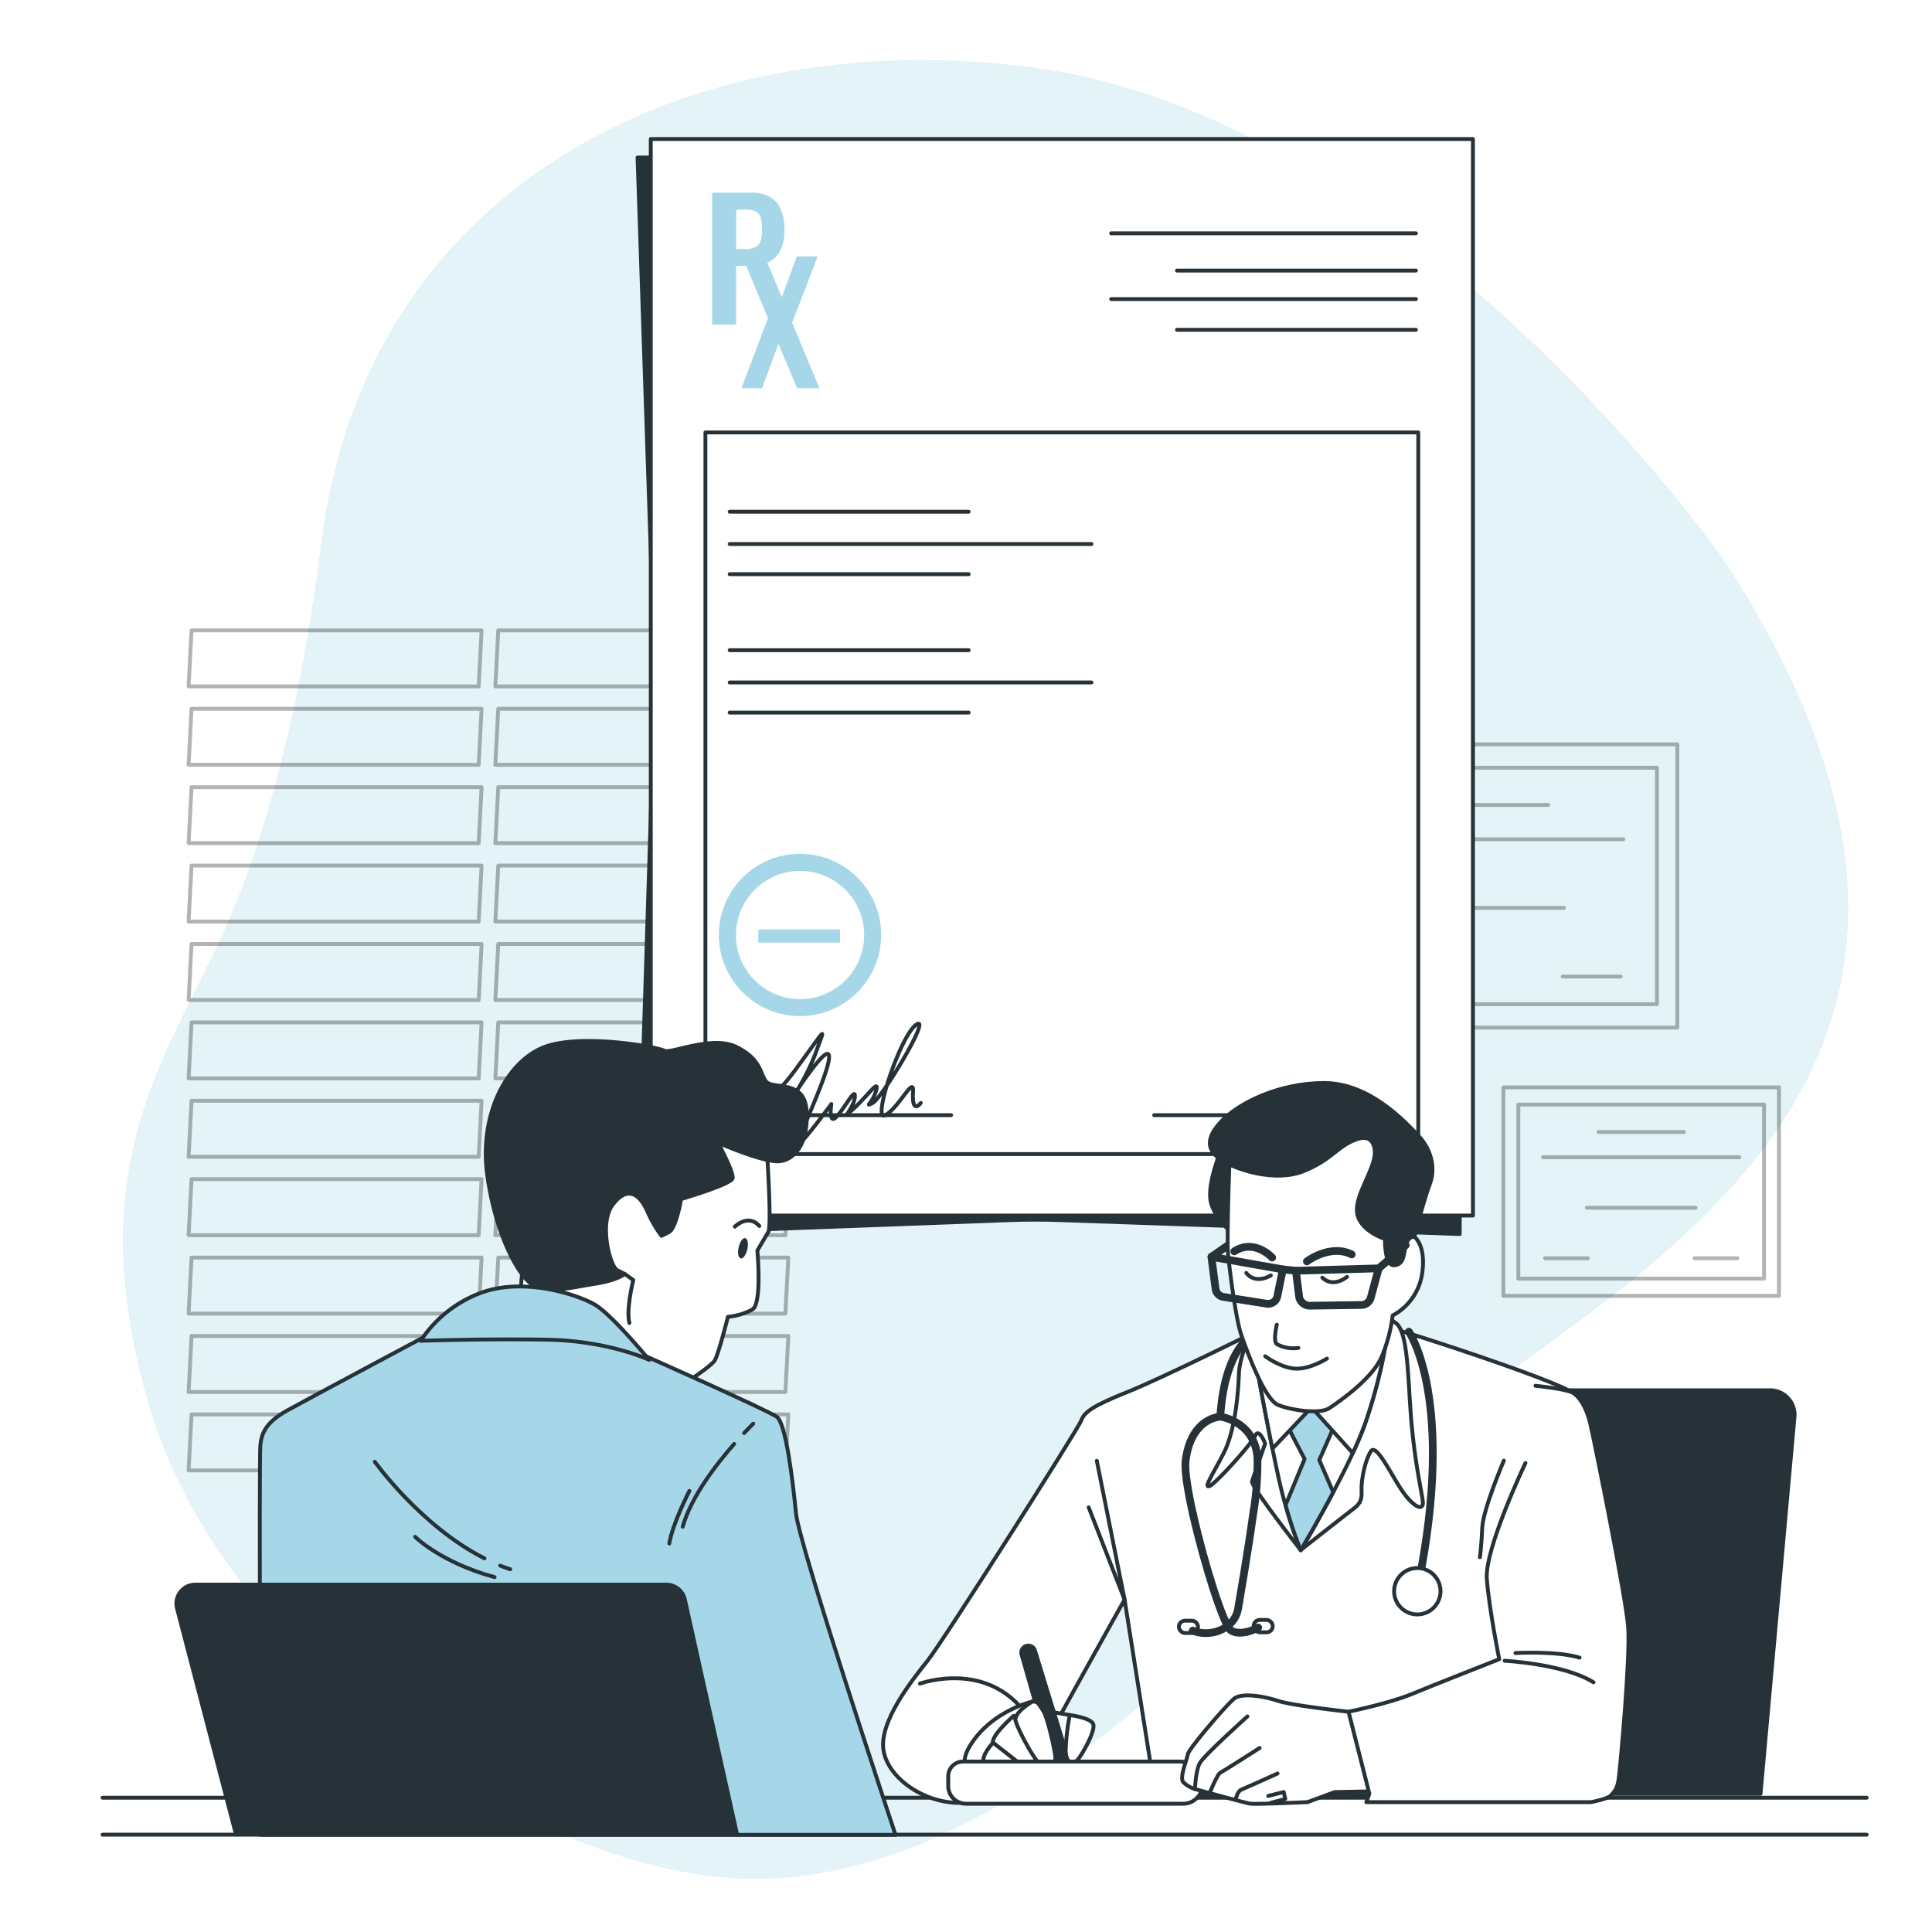 <svg class="animated" id="freepik_stories-medical-prescription" xmlns="http://www.w3.org/2000/svg" viewBox="0 0 500 500" version="1.1" xmlns:xlink="http://www.w3.org/1999/xlink" xmlns:svgjs="http://svgjs.com/svgjs"><style>svg#freepik_stories-medical-prescription:not(.animated) .animable {opacity: 0;}svg#freepik_stories-medical-prescription.animated #freepik--background-simple--inject-141 {animation: 1s 1 forwards cubic-bezier(.36,-0.01,.5,1.38) slideUp;animation-delay: 0s;}svg#freepik_stories-medical-prescription.animated #freepik--Window--inject-141 {animation: 1s 1 forwards cubic-bezier(.36,-0.01,.5,1.38) slideLeft;animation-delay: 0s;}svg#freepik_stories-medical-prescription.animated #freepik--Diplomas--inject-141 {animation: 1s 1 forwards cubic-bezier(.36,-0.01,.5,1.38) zoomIn;animation-delay: 0s;}svg#freepik_stories-medical-prescription.animated #freepik--Document--inject-141 {animation: 1s 1 forwards cubic-bezier(.36,-0.01,.5,1.38) zoomOut,1.5s Infinite  linear floating;animation-delay: 0s,1s;}svg#freepik_stories-medical-prescription.animated #freepik--Table--inject-141 {animation: 1s 1 forwards cubic-bezier(.36,-0.01,.5,1.38) lightSpeedLeft;animation-delay: 0s;}svg#freepik_stories-medical-prescription.animated #freepik--character-2--inject-141 {animation: 1s 1 forwards cubic-bezier(.36,-0.01,.5,1.38) slideDown;animation-delay: 0s;}svg#freepik_stories-medical-prescription.animated #freepik--character-1--inject-141 {animation: 1s 1 forwards cubic-bezier(.36,-0.01,.5,1.38) slideDown;animation-delay: 0s;}            @keyframes slideUp {                0% {                    opacity: 0;                    transform: translateY(30px);                }                100% {                    opacity: 1;                    transform: inherit;                }            }                    @keyframes slideLeft {                0% {                    opacity: 0;                    transform: translateX(-30px);                }                100% {                    opacity: 1;                    transform: translateX(0);                }            }                    @keyframes zoomIn {                0% {                    opacity: 0;                    transform: scale(0.5);                }                100% {                    opacity: 1;                    transform: scale(1);                }            }                    @keyframes zoomOut {                0% {                    opacity: 0;                    transform: scale(1.5);                }                100% {                    opacity: 1;                    transform: scale(1);                }            }                    @keyframes floating {                0% {                    opacity: 1;                    transform: translateY(0px);                }                50% {                    transform: translateY(-10px);                }                100% {                    opacity: 1;                    transform: translateY(0px);                }            }                    @keyframes lightSpeedLeft {              from {                transform: translate3d(-50%, 0, 0) skewX(20deg);                opacity: 0;              }              60% {                transform: skewX(-10deg);                opacity: 1;              }              80% {                transform: skewX(2deg);              }              to {                opacity: 1;                transform: translate3d(0, 0, 0);              }            }                    @keyframes slideDown {                0% {                    opacity: 0;                    transform: translateY(-30px);                }                100% {                    opacity: 1;                    transform: translateY(0);                }            }        </style><g id="freepik--background-simple--inject-141" class="animable" style="transform-origin: 255.072px 250.894px;"><path d="M446.33,145.29s-80.4-115.75-180.78-128C176.94,6.41,94.69,48.79,83.24,140.35,79.16,173,71.9,209.07,59,238.83,44.53,272.21,19.84,300,38.75,364.17s98.77,122.12,156.82,122,112.58-52.89,157.57-100.88S541.4,292.17,446.33,145.29Z" style="fill: rgb(165, 215, 232); transform-origin: 255.072px 250.894px;" id="el045tnlkvucq" class="animable"></path><g id="el4b4fstu9l5n"><path d="M446.33,145.29s-80.4-115.75-180.78-128C176.94,6.41,94.69,48.79,83.24,140.35,79.16,173,71.9,209.07,59,238.83,44.53,272.21,19.84,300,38.75,364.17s98.77,122.12,156.82,122,112.58-52.89,157.57-100.88S541.4,292.17,446.33,145.29Z" style="fill: rgb(255, 255, 255); opacity: 0.7; transform-origin: 255.072px 250.894px;" class="animable"></path></g></g><g id="freepik--Window--inject-141" class="animable" style="transform-origin: 126.415px 271.84px;"><g id="el6mey4xghh93"><g style="opacity: 0.3; transform-origin: 126.415px 271.84px;" class="animable"><polygon points="123.88 177.63 48.81 177.63 49.57 163.14 124.64 163.14 123.88 177.63" style="fill: none; stroke: rgb(0, 0, 0); stroke-linecap: round; stroke-linejoin: round; transform-origin: 86.725px 170.385px;" id="elrtlrnxr8lio" class="animable"></polygon><polygon points="123.88 197.92 48.81 197.92 49.57 183.43 124.64 183.43 123.88 197.92" style="fill: none; stroke: rgb(0, 0, 0); stroke-linecap: round; stroke-linejoin: round; transform-origin: 86.725px 190.675px;" id="ellz7zn6vss5" class="animable"></polygon><polygon points="123.88 218.21 48.81 218.21 49.57 203.72 124.64 203.72 123.88 218.21" style="fill: none; stroke: rgb(0, 0, 0); stroke-linecap: round; stroke-linejoin: round; transform-origin: 86.725px 210.965px;" id="eluf9pos5tlse" class="animable"></polygon><polygon points="123.88 238.5 48.81 238.5 49.57 224.01 124.64 224.01 123.88 238.5" style="fill: none; stroke: rgb(0, 0, 0); stroke-linecap: round; stroke-linejoin: round; transform-origin: 86.725px 231.255px;" id="el2jahb5wosdc" class="animable"></polygon><polygon points="123.88 258.8 48.81 258.8 49.57 244.3 124.64 244.3 123.88 258.8" style="fill: none; stroke: rgb(0, 0, 0); stroke-linecap: round; stroke-linejoin: round; transform-origin: 86.725px 251.55px;" id="elcfn7g62dt3t" class="animable"></polygon><polygon points="123.88 279.09 48.81 279.09 49.57 264.59 124.64 264.59 123.88 279.09" style="fill: none; stroke: rgb(0, 0, 0); stroke-linecap: round; stroke-linejoin: round; transform-origin: 86.725px 271.84px;" id="elshk2zk5v6zs" class="animable"></polygon><polygon points="123.88 299.38 48.81 299.38 49.57 284.88 124.64 284.88 123.88 299.38" style="fill: none; stroke: rgb(0, 0, 0); stroke-linecap: round; stroke-linejoin: round; transform-origin: 86.725px 292.13px;" id="elp5qyzfs9nn" class="animable"></polygon><polygon points="123.88 319.67 48.81 319.67 49.57 305.17 124.64 305.17 123.88 319.67" style="fill: none; stroke: rgb(0, 0, 0); stroke-linecap: round; stroke-linejoin: round; transform-origin: 86.725px 312.42px;" id="elihrd5nzbte" class="animable"></polygon><polygon points="123.88 339.96 48.81 339.96 49.57 325.46 124.64 325.46 123.88 339.96" style="fill: none; stroke: rgb(0, 0, 0); stroke-linecap: round; stroke-linejoin: round; transform-origin: 86.725px 332.71px;" id="el9dzv5d7mb6" class="animable"></polygon><polygon points="123.88 360.25 48.81 360.25 49.57 345.75 124.64 345.75 123.88 360.25" style="fill: none; stroke: rgb(0, 0, 0); stroke-linecap: round; stroke-linejoin: round; transform-origin: 86.725px 353px;" id="ell8srzvcotzg" class="animable"></polygon><polygon points="123.88 380.54 48.81 380.54 49.57 366.05 124.64 366.05 123.88 380.54" style="fill: none; stroke: rgb(0, 0, 0); stroke-linecap: round; stroke-linejoin: round; transform-origin: 86.725px 373.295px;" id="elvlc9iwbwp38" class="animable"></polygon><polygon points="203.26 177.63 128.19 177.63 128.95 163.14 204.02 163.14 203.26 177.63" style="fill: none; stroke: rgb(0, 0, 0); stroke-linecap: round; stroke-linejoin: round; transform-origin: 166.105px 170.385px;" id="ell7fspse8ni" class="animable"></polygon><polygon points="203.26 197.92 128.19 197.92 128.95 183.43 204.02 183.43 203.26 197.92" style="fill: none; stroke: rgb(0, 0, 0); stroke-linecap: round; stroke-linejoin: round; transform-origin: 166.105px 190.675px;" id="el8i61sj06127" class="animable"></polygon><polygon points="203.26 218.21 128.19 218.21 128.95 203.72 204.02 203.72 203.26 218.21" style="fill: none; stroke: rgb(0, 0, 0); stroke-linecap: round; stroke-linejoin: round; transform-origin: 166.105px 210.965px;" id="elwpfhqgmdlwk" class="animable"></polygon><polygon points="203.26 238.5 128.19 238.5 128.95 224.01 204.02 224.01 203.26 238.5" style="fill: none; stroke: rgb(0, 0, 0); stroke-linecap: round; stroke-linejoin: round; transform-origin: 166.105px 231.255px;" id="elxme4b7qhe7g" class="animable"></polygon><polygon points="203.26 258.8 128.19 258.8 128.95 244.3 204.02 244.3 203.26 258.8" style="fill: none; stroke: rgb(0, 0, 0); stroke-linecap: round; stroke-linejoin: round; transform-origin: 166.105px 251.55px;" id="el2fokzibiee2" class="animable"></polygon><polygon points="203.26 279.09 128.19 279.09 128.95 264.59 204.02 264.59 203.26 279.09" style="fill: none; stroke: rgb(0, 0, 0); stroke-linecap: round; stroke-linejoin: round; transform-origin: 166.105px 271.84px;" id="elg1wu9dh56om" class="animable"></polygon><polygon points="203.26 299.38 128.19 299.38 128.95 284.88 204.02 284.88 203.26 299.38" style="fill: none; stroke: rgb(0, 0, 0); stroke-linecap: round; stroke-linejoin: round; transform-origin: 166.105px 292.13px;" id="el5e7xcn50s5s" class="animable"></polygon><polygon points="203.26 319.67 128.19 319.67 128.95 305.17 204.02 305.17 203.26 319.67" style="fill: none; stroke: rgb(0, 0, 0); stroke-linecap: round; stroke-linejoin: round; transform-origin: 166.105px 312.42px;" id="ellwbzagse1yh" class="animable"></polygon><polygon points="203.26 339.96 128.19 339.96 128.95 325.46 204.02 325.46 203.26 339.96" style="fill: none; stroke: rgb(0, 0, 0); stroke-linecap: round; stroke-linejoin: round; transform-origin: 166.105px 332.71px;" id="el5kd475ss85y" class="animable"></polygon><polygon points="203.26 360.25 128.19 360.25 128.95 345.75 204.02 345.75 203.26 360.25" style="fill: none; stroke: rgb(0, 0, 0); stroke-linecap: round; stroke-linejoin: round; transform-origin: 166.105px 353px;" id="el0i34l5wwukij" class="animable"></polygon><polygon points="203.26 380.54 128.19 380.54 128.95 366.05 204.02 366.05 203.26 380.54" style="fill: none; stroke: rgb(0, 0, 0); stroke-linecap: round; stroke-linejoin: round; transform-origin: 166.105px 373.295px;" id="elb4qhg7t3klg" class="animable"></polygon></g></g></g><g id="freepik--Diplomas--inject-141" class="animable" style="transform-origin: 398.795px 263.995px;"><g id="el66i5bkctrmx"><g style="opacity: 0.3; transform-origin: 385.64px 229.285px;" class="animable"><rect x="337.19" y="192.63" width="96.9" height="73.31" style="fill: none; stroke: rgb(0, 0, 0); stroke-linecap: round; stroke-linejoin: round; transform-origin: 385.64px 229.285px;" id="elgl4r23euigc" class="animable"></rect><rect x="342.44" y="198.69" width="86.38" height="61.2" style="fill: none; stroke: rgb(0, 0, 0); stroke-linecap: round; stroke-linejoin: round; transform-origin: 385.63px 229.29px;" id="elaellkyibh6" class="animable"></rect><line x1="370.61" y1="208.33" x2="400.66" y2="208.33" style="fill: none; stroke: rgb(0, 0, 0); stroke-linecap: round; stroke-linejoin: round; transform-origin: 385.635px 208.33px;" id="el3h5bre9pzsa" class="animable"></line><line x1="351.15" y1="217.21" x2="420.12" y2="217.21" style="fill: none; stroke: rgb(0, 0, 0); stroke-linecap: round; stroke-linejoin: round; transform-origin: 385.635px 217.21px;" id="el1jgrqwygiejh" class="animable"></line><line x1="366.52" y1="234.96" x2="404.75" y2="234.96" style="fill: none; stroke: rgb(0, 0, 0); stroke-linecap: round; stroke-linejoin: round; transform-origin: 385.635px 234.96px;" id="el3wn7sijdfxf" class="animable"></line><line x1="351.83" y1="252.72" x2="366.86" y2="252.72" style="fill: none; stroke: rgb(0, 0, 0); stroke-linecap: round; stroke-linejoin: round; transform-origin: 359.345px 252.72px;" id="elolnaxbojv2" class="animable"></line><line x1="404.41" y1="252.72" x2="419.43" y2="252.72" style="fill: none; stroke: rgb(0, 0, 0); stroke-linecap: round; stroke-linejoin: round; transform-origin: 411.92px 252.72px;" id="eldchnbw8qatb" class="animable"></line></g></g><g id="elekhckgr02jl"><g style="opacity: 0.3; transform-origin: 424.74px 308.38px;" class="animable"><rect x="389.08" y="281.4" width="71.32" height="53.96" style="fill: none; stroke: rgb(0, 0, 0); stroke-linecap: round; stroke-linejoin: round; transform-origin: 424.74px 308.38px;" id="elt44g9j0qntr" class="animable"></rect><rect x="392.95" y="285.86" width="63.58" height="45.05" style="fill: none; stroke: rgb(0, 0, 0); stroke-linecap: round; stroke-linejoin: round; transform-origin: 424.74px 308.385px;" id="elgdbt0czjq8b" class="animable"></rect><line x1="413.69" y1="292.96" x2="435.8" y2="292.96" style="fill: none; stroke: rgb(0, 0, 0); stroke-linecap: round; stroke-linejoin: round; transform-origin: 424.745px 292.96px;" id="el5m25vnj7qog" class="animable"></line><line x1="399.36" y1="299.49" x2="450.13" y2="299.49" style="fill: none; stroke: rgb(0, 0, 0); stroke-linecap: round; stroke-linejoin: round; transform-origin: 424.745px 299.49px;" id="el5mnzqmtwkob" class="animable"></line><line x1="410.67" y1="312.56" x2="438.82" y2="312.56" style="fill: none; stroke: rgb(0, 0, 0); stroke-linecap: round; stroke-linejoin: round; transform-origin: 424.745px 312.56px;" id="el0fjegxe51heb" class="animable"></line><line x1="399.86" y1="325.63" x2="410.92" y2="325.63" style="fill: none; stroke: rgb(0, 0, 0); stroke-linecap: round; stroke-linejoin: round; transform-origin: 405.39px 325.63px;" id="elqryt7dm5fb" class="animable"></line><line x1="438.56" y1="325.63" x2="449.62" y2="325.63" style="fill: none; stroke: rgb(0, 0, 0); stroke-linecap: round; stroke-linejoin: round; transform-origin: 444.09px 325.63px;" id="elec85jvi0iv" class="animable"></line></g></g></g><g id="freepik--Document--inject-141" class="animable" style="transform-origin: 273.1px 177.67px;"><path d="M377.78,319.36l-103.53-3.6q-6.4-.22-12.8,0L165,319.36l4.28-135.42q.24-7.69,0-15.4L165,40.76H377.78Z" style="fill: rgb(38, 50, 56); stroke: rgb(38, 50, 56); stroke-linecap: round; stroke-linejoin: round; transform-origin: 271.39px 180.06px;" id="eldec75h7z7ij" class="animable"></path><rect x="168.42" y="35.98" width="212.78" height="278.6" style="fill: rgb(255, 255, 255); stroke: rgb(38, 50, 56); stroke-linecap: round; stroke-linejoin: round; transform-origin: 274.81px 175.28px;" id="elzd8d9r8fnn" class="animable"></rect><rect x="182.56" y="111.91" width="184.49" height="186.76" style="fill: rgb(255, 255, 255); stroke: rgb(38, 50, 56); stroke-linecap: round; stroke-linejoin: round; transform-origin: 274.805px 205.29px;" id="el51ijfisz9jp" class="animable"></rect><path d="M184.29,84V49.85h10a9.68,9.68,0,0,1,5,1.14,6.78,6.78,0,0,1,2.83,3.31,13.65,13.65,0,0,1,.9,5.25,11,11,0,0,1-1.14,5.37,6.77,6.77,0,0,1-3.18,3,11.56,11.56,0,0,1-4.83.93h-3.37V84Zm6.24-19.56h2.36a5.91,5.91,0,0,0,2.64-.49,2.54,2.54,0,0,0,1.3-1.56,9.39,9.39,0,0,0,.36-2.89,13.69,13.69,0,0,0-.27-3,2.62,2.62,0,0,0-1.18-1.71,5.75,5.75,0,0,0-2.85-.55h-2.36Z" style="fill: rgb(165, 215, 232); transform-origin: 193.66px 66.92px;" id="el8y5vp2prb9b" class="animable"></path><path d="M191.88,100.47l6.87-18.12-6.66-16h5.82l4.42,10.58,3.88-10.58h5.4L205,83.53l7.08,16.94H206.3L201.45,89l-4.22,11.46Z" style="fill: rgb(165, 215, 232); transform-origin: 201.98px 83.41px;" id="elmcfiymwnpzd" class="animable"></path><line x1="287.57" y1="60.38" x2="366.44" y2="60.38" style="fill: none; stroke: rgb(38, 50, 56); stroke-linecap: round; stroke-linejoin: round; transform-origin: 327.005px 60.38px;" id="el9asjcqcjvic" class="animable"></line><line x1="287.57" y1="77.4" x2="366.44" y2="77.4" style="fill: none; stroke: rgb(38, 50, 56); stroke-linecap: round; stroke-linejoin: round; transform-origin: 327.005px 77.4px;" id="elky71hh9s3rc" class="animable"></line><line x1="304.6" y1="70.03" x2="366.44" y2="70.03" style="fill: none; stroke: rgb(38, 50, 56); stroke-linecap: round; stroke-linejoin: round; transform-origin: 335.52px 70.03px;" id="eloj1o2gfauh" class="animable"></line><line x1="304.6" y1="85.35" x2="366.44" y2="85.35" style="fill: none; stroke: rgb(38, 50, 56); stroke-linecap: round; stroke-linejoin: round; transform-origin: 335.52px 85.35px;" id="el8vth3c16bh4" class="animable"></line><line x1="188.84" y1="132.44" x2="250.69" y2="132.44" style="fill: none; stroke: rgb(38, 50, 56); stroke-linecap: round; stroke-linejoin: round; transform-origin: 219.765px 132.44px;" id="elvvaqj1j1xn" class="animable"></line><line x1="188.84" y1="148.59" x2="250.69" y2="148.59" style="fill: none; stroke: rgb(38, 50, 56); stroke-linecap: round; stroke-linejoin: round; transform-origin: 219.765px 148.59px;" id="el6eq21jw18kk" class="animable"></line><line x1="188.84" y1="140.79" x2="282.47" y2="140.79" style="fill: none; stroke: rgb(38, 50, 56); stroke-linecap: round; stroke-linejoin: round; transform-origin: 235.655px 140.79px;" id="elz8f1bo2zysb" class="animable"></line><line x1="188.84" y1="168.27" x2="250.69" y2="168.27" style="fill: none; stroke: rgb(38, 50, 56); stroke-linecap: round; stroke-linejoin: round; transform-origin: 219.765px 168.27px;" id="elkbqd900pi09" class="animable"></line><line x1="188.84" y1="184.42" x2="250.69" y2="184.42" style="fill: none; stroke: rgb(38, 50, 56); stroke-linecap: round; stroke-linejoin: round; transform-origin: 219.765px 184.42px;" id="el3o3rsees654" class="animable"></line><line x1="188.84" y1="176.62" x2="282.47" y2="176.62" style="fill: none; stroke: rgb(38, 50, 56); stroke-linecap: round; stroke-linejoin: round; transform-origin: 235.655px 176.62px;" id="elxobjd2c6kyc" class="animable"></line><line x1="187.52" y1="288.6" x2="246.15" y2="288.6" style="fill: none; stroke: rgb(38, 50, 56); stroke-linecap: round; stroke-linejoin: round; transform-origin: 216.835px 288.6px;" id="elr2vffwh9y" class="animable"></line><line x1="298.7" y1="288.6" x2="357.33" y2="288.6" style="fill: none; stroke: rgb(38, 50, 56); stroke-linecap: round; stroke-linejoin: round; transform-origin: 328.015px 288.6px;" id="el2xz45itbyev" class="animable"></line><path d="M195.79,224.23a21,21,0,1,0,29,6.51A21,21,0,0,0,195.79,224.23ZM215.94,256a16.59,16.59,0,1,1,5.13-22.9A16.59,16.59,0,0,1,215.94,256Z" style="fill: rgb(165, 215, 232); transform-origin: 207.04px 241.962px;" id="eljmtb1mgx2bn" class="animable"></path><g id="el7sjz0y13nw"><rect x="196.24" y="240.54" width="21.17" height="3.41" style="fill: rgb(165, 215, 232); transform-origin: 206.825px 242.245px; transform: rotate(-32.36deg);" class="animable"></rect></g><path d="M196.91,282s.29,6.66,9-5.22,7.54-11,5.22-4.34a58.76,58.76,0,0,1-7,13s10.44-16.52,10.44-11.89-9.86,24.35-7.83,22.61,8.41-10.43,8.41-10.43-.87,5.79,1.44,3.18,4.93-7.82,4.64-4.92-4.06,6.37-.29,2.9,6.67-7.83,5.8-4.64-3.19,4.35-.87,3.19,15.36-22.9,11.3-20.29-11.59,25.21-8.11,23.47,7.53-10.43,7.24-6.08.87,4.35,2,2.9" style="fill: none; stroke: rgb(38, 50, 56); stroke-linecap: round; stroke-linejoin: round; transform-origin: 217.605px 280.6px;" id="el80bnjy5fe3c" class="animable"></path></g><g id="freepik--Table--inject-141" class="animable" style="transform-origin: 254.82px 470.03px;"><line x1="483.09" y1="465.25" x2="26.55" y2="465.25" style="fill: none; stroke: rgb(38, 50, 56); stroke-linecap: round; stroke-linejoin: round; transform-origin: 254.82px 465.25px;" id="el2whby0esj85" class="animable"></line><line x1="483.09" y1="474.81" x2="26.55" y2="474.81" style="fill: none; stroke: rgb(38, 50, 56); stroke-linecap: round; stroke-linejoin: round; transform-origin: 254.82px 474.81px;" id="eluvp0e0lsdhn" class="animable"></line></g><g id="freepik--character-2--inject-141" class="animable" style="transform-origin: 346.485px 373.555px;"><path d="M458.08,359.8h-96.8a6.35,6.35,0,0,0-6.29,5.44l-14.48,99H455.62l8.79-97.54A6.35,6.35,0,0,0,458.08,359.8Z" style="fill: rgb(38, 50, 56); stroke: rgb(38, 50, 56); stroke-linecap: round; stroke-linejoin: round; transform-origin: 402.472px 412.02px;" id="el2estga626ue" class="animable"></path><path d="M327,343.64s-26.19,13-35.18,16.59-11.2,5.2-12,7.4-35.78,57.17-39.77,62.17-12.6,15.79-11.4,23.18,10.8,13.8,20,13.6,15-2,16-4.6,26.39-48,26.39-48l8,50.57H401.19s8-69.16,8-79.36,2-22.19-2.2-24.79-21.59-8.59-34.39-12.79-16.79-5-19.78-5S327,343.64,327,343.64Z" style="fill: rgb(255, 255, 255); stroke: rgb(38, 50, 56); stroke-linecap: round; stroke-linejoin: round; transform-origin: 319.101px 404.597px;" id="elvsg2i1zxb5j" class="animable"></path><path d="M324.23,344s-3.4,6.4-3.6,11.6-1,14.79-4,20.59-5.2,9-3.6,8.39,10.79-10.79,11.79-13,2.6,2,2.6,2-3,8.59-3.4,9.79,12.59,17.79,12.59,17.79,11.2-8.79,13.8-10.79,1.8-3.6,2-6.2,1-6.39,2.39-8.59S360.21,382,363,386s5.6,5.4,5.2,2.4-1.8-8.8-2.8-19-.8-22.39-3.4-26.19-16.24-4.55-25.19-5.19A13.22,13.22,0,0,0,324.23,344Z" style="fill: rgb(255, 255, 255); stroke: rgb(38, 50, 56); stroke-linecap: round; stroke-linejoin: round; transform-origin: 340.365px 369.549px;" id="elfr5rjbfxot" class="animable"></path><polyline points="283.85 378.05 291.05 414.01 281.75 390.1" style="fill: none; stroke: rgb(38, 50, 56); stroke-linecap: round; stroke-linejoin: round; transform-origin: 286.4px 396.03px;" id="elsplobhlaigl" class="animable"></polyline><path d="M325.23,353.64s2.8,15.59,5.4,27.58a123,123,0,0,0,6,20s13.2-22.19,17-33.78a133.83,133.83,0,0,0,5-19.59H325.23Z" style="fill: none; stroke: rgb(38, 50, 56); stroke-linecap: round; stroke-linejoin: round; transform-origin: 341.93px 374.535px;" id="elu013sky1y1e" class="animable"></path><path d="M339.82,359l-7.19,9,5,9.6-4.92,11.91a108.59,108.59,0,0,0,3.92,11.67s4.12-6.92,8.41-15l-3.61-8.33,4.4-10Z" style="fill: rgb(165, 215, 232); stroke: rgb(38, 50, 56); stroke-linecap: round; stroke-linejoin: round; transform-origin: 339.23px 380.09px;" id="el89xmq5u8ob7" class="animable"></path><path d="M325.23,347.84v5.8s1.93,10.76,4.07,21.27l10.12-10.68,10.67,11.82a84.2,84.2,0,0,0,3.53-8.62,133.83,133.83,0,0,0,5-19.59Z" style="fill: rgb(255, 255, 255); stroke: rgb(38, 50, 56); stroke-linecap: round; stroke-linejoin: round; transform-origin: 341.925px 361.945px;" id="eln62d8ig08fj" class="animable"></path><path d="M238.08,435.72s18.67-6.82,28.74,9.77" style="fill: none; stroke: rgb(38, 50, 56); stroke-linecap: round; stroke-linejoin: round; transform-origin: 252.45px 439.911px;" id="el2c9rajm44an" class="animable"></path><path d="M267.15,440.37s-10.43,2.36-16,11.25,5.76,9.88,8.89,9.88,6.09-2.1,6.26-3.19,4.27-11.63,4.11-14.09A4,4,0,0,0,267.15,440.37Z" style="fill: rgb(255, 255, 255); stroke: rgb(38, 50, 56); stroke-linecap: round; stroke-linejoin: round; transform-origin: 260.024px 450.935px;" id="elt4g8g3bxlx" class="animable"></path><path d="M262.35,444.05s-5.77,5-5.38,7,8.95,9.7,10.6,8.59a2.54,2.54,0,0,0,1.11-3.42C268.21,455.47,262.35,444.05,262.35,444.05Z" style="fill: rgb(255, 255, 255); stroke: rgb(38, 50, 56); stroke-linecap: round; stroke-linejoin: round; transform-origin: 262.955px 451.899px;" id="eln9jj5lr6tx" class="animable"></path><path d="M257,451s-3.39,3.61-2.28,5.26,8.86,5.86,10.87,4.59.71-2.57.71-2.57Z" style="fill: rgb(255, 255, 255); stroke: rgb(38, 50, 56); stroke-linecap: round; stroke-linejoin: round; transform-origin: 260.605px 456.043px;" id="elmq88l5gogrm" class="animable"></path><polygon points="276.86 443.86 269.92 442.66 271.55 452.65 278.64 452.87 276.86 443.86" style="fill: rgb(255, 255, 255); stroke: rgb(38, 50, 56); stroke-linecap: round; stroke-linejoin: round; transform-origin: 274.28px 447.765px;" id="el6rdcdsep8rt" class="animable"></polygon><path d="M264.37,428.15l8.13,28.49,3.95,3.59v-5.07l-8.6-28a1.8,1.8,0,0,0-2.32-1.18h0A1.81,1.81,0,0,0,264.37,428.15Z" style="fill: rgb(38, 50, 56); stroke: rgb(38, 50, 56); stroke-linecap: round; stroke-linejoin: round; transform-origin: 270.38px 443.054px;" id="elfmxq9clmhwu" class="animable"></path><path d="M267.15,440.37s-4.8,2.81-4.32,4.94,5.66,12.09,7.53,12.22,3-1,2.73-3.16-2-10-3.17-11.71S268.62,440.27,267.15,440.37Z" style="fill: rgb(255, 255, 255); stroke: rgb(38, 50, 56); stroke-linecap: round; stroke-linejoin: round; transform-origin: 267.963px 448.95px;" id="elwsig4pimjt" class="animable"></path><path d="M276.86,443.86s5.11.64,6,2.2-2.68,7.78-3.82,9.2-3.18,1.36-3.24-2.24A54.93,54.93,0,0,1,276.86,443.86Z" style="fill: rgb(255, 255, 255); stroke: rgb(38, 50, 56); stroke-linecap: round; stroke-linejoin: round; transform-origin: 279.4px 449.992px;" id="elc7u431qiipr" class="animable"></path><path d="M249.22,455.89h56.07a5.92,5.92,0,0,1,5.91,5.91h0a5,5,0,0,1-5,5H250a4.6,4.6,0,0,1-4.6-4.6V459.7A3.81,3.81,0,0,1,249.22,455.89Z" style="fill: rgb(255, 255, 255); stroke: rgb(38, 50, 56); stroke-linecap: round; stroke-linejoin: round; transform-origin: 278.3px 461.345px;" id="el7peje9haejs" class="animable"></path><path d="M349,443s-14.59-1.6-18.19-2.8-9.4-2.2-11.4-.6-11.79,13-12,14.39-2.2,6-1.2,7.2a7.25,7.25,0,0,0,3,1.8s13,3.6,14.39,3.8,14.79-.4,14.79-.4l7-2.6,9.79-.2s.2,3.2.4-4.6S349,443,349,443Z" style="fill: rgb(255, 255, 255); stroke: rgb(38, 50, 56); stroke-linecap: round; stroke-linejoin: round; transform-origin: 330.757px 452.801px;" id="elz0xc91krv2s" class="animable"></path><path d="M309.24,463s.2-4.6,1.2-6.6,12.39-12.19,12.39-12.19" style="fill: none; stroke: rgb(38, 50, 56); stroke-linecap: round; stroke-linejoin: round; transform-origin: 316.035px 453.605px;" id="eliigygjdpowb" class="animable"></path><path d="M313,464.18s2-5,2.8-5.4,10.19-6.4,10.19-6.4" style="fill: none; stroke: rgb(38, 50, 56); stroke-linecap: round; stroke-linejoin: round; transform-origin: 319.495px 458.28px;" id="elsk9ol70utq" class="animable"></path><path d="M319.83,465.58s.4-2,1.4-2.4,9.4-4.2,9.4-4.2" style="fill: none; stroke: rgb(38, 50, 56); stroke-linecap: round; stroke-linejoin: round; transform-origin: 325.23px 462.28px;" id="el08c9nd7cuknw" class="animable"></path><polyline points="328.83 466.58 332.63 465.58 332.23 463.78 328.23 464.78" style="fill: none; stroke: rgb(38, 50, 56); stroke-linecap: round; stroke-linejoin: round; transform-origin: 330.43px 465.18px;" id="el0guo6v9yixdn" class="animable"></polyline><path d="M394.79,378.62s-10.59,22.19-10,30S388,429.4,388,429.4s-16.79,6.59-22.59,9S349,443,349,443l5.39,21.19-.79,2.2h58.16s4.4-.8,5.2-1.8,1.6-1.4,2-4.6,3-31.18,2.4-39-8.8-48.37-9.8-52.57-2.79-7-4.59-8-9.6-1.79-9.6-1.79" style="fill: rgb(255, 255, 255); stroke: rgb(38, 50, 56); stroke-linecap: round; stroke-linejoin: round; transform-origin: 385.225px 412.51px;" id="eln224g2sc9bi" class="animable"></path><path d="M389.4,429.8s15.39.8,23,5.59" style="fill: none; stroke: rgb(38, 50, 56); stroke-linecap: round; stroke-linejoin: round; transform-origin: 400.9px 432.595px;" id="elis2t2kkfd9k" class="animable"></path><path d="M392.19,427.8s10.8-.6,16.6,1.2" style="fill: none; stroke: rgb(38, 50, 56); stroke-linecap: round; stroke-linejoin: round; transform-origin: 400.49px 428.352px;" id="elqfqy4cqcbee" class="animable"></path><path d="M389.2,378s-5.4,12.6-5.6,17.4S383,403,383,403" style="fill: none; stroke: rgb(38, 50, 56); stroke-linecap: round; stroke-linejoin: round; transform-origin: 386.1px 390.5px;" id="elk8ogo4q9ujo" class="animable"></path><path d="M364.61,344.64S376.8,362,367,410.41" style="fill: none; stroke: rgb(38, 50, 56); stroke-linecap: round; stroke-linejoin: round; stroke-width: 2px; transform-origin: 367.711px 377.525px;" id="eltu2xe1vrfl" class="animable"></path><path d="M372.8,411.81a6,6,0,1,0-6,6A6,6,0,0,0,372.8,411.81Z" style="fill: rgb(255, 255, 255); stroke: rgb(38, 50, 56); stroke-linecap: round; stroke-linejoin: round; transform-origin: 366.8px 411.81px;" id="elovcdj6wlqs8" class="animable"></path><path d="M323,346.44s-6.19,4-7.19,20.19" style="fill: none; stroke: rgb(38, 50, 56); stroke-linecap: round; stroke-linejoin: round; stroke-width: 2px; transform-origin: 319.405px 356.535px;" id="elwe76roynzzm" class="animable"></path><path d="M324.41,391.16c-1.51,10.92-3.57,22.65-4,25.22-1,5.5-7.53,7.42-11.73,5.62" style="fill: none; stroke: rgb(38, 50, 56); stroke-linecap: round; stroke-linejoin: round; stroke-width: 2px; transform-origin: 316.545px 406.908px;" id="el0cceb6eycsot" class="animable"></path><path d="M308.75,391.88c-1.37-6.12-2.21-11.43-1.91-13.86,1.4-11.19,9-11.39,9-11.39s9,1.2,9.59,10.8a79.93,79.93,0,0,1-1,13.73" style="fill: none; stroke: rgb(38, 50, 56); stroke-linecap: round; stroke-linejoin: round; stroke-width: 2px; transform-origin: 316.108px 379.255px;" id="elylbej1bjpo" class="animable"></path><path d="M325.63,421.2s-4.2,2.4-7,.8c-1.89-1.08-7-17.36-9.88-30.12" style="fill: none; stroke: rgb(38, 50, 56); stroke-linecap: round; stroke-linejoin: round; stroke-width: 2px; transform-origin: 317.19px 407.215px;" id="eltq6u5lzb34s" class="animable"></path><g id="eljkv3nl8mjo"><rect x="324.44" y="419.24" width="4.94" height="3.19" rx="1.57" style="fill: none; stroke: rgb(38, 50, 56); stroke-linecap: round; stroke-linejoin: round; transform-origin: 326.91px 420.835px; transform: rotate(-23.32deg);" class="animable"></rect></g><g id="elbc6hutcaou8"><rect x="305.1" y="419.43" width="4.94" height="3.19" rx="1.57" style="fill: none; stroke: rgb(38, 50, 56); stroke-linecap: round; stroke-linejoin: round; transform-origin: 307.57px 421.025px; transform: rotate(30.99deg);" class="animable"></rect></g><path d="M315.84,298.07s-3.2,7.59-2.6,12.39,7,10,7,10,2.2-21.39,2.2-22.19S318.43,295.67,315.84,298.07Z" style="fill: rgb(38, 50, 56); stroke: rgb(38, 50, 56); stroke-linecap: round; stroke-linejoin: round; transform-origin: 317.803px 308.664px;" id="el4bm50r1lapy" class="animable"></path><line x1="313.54" y1="325.26" x2="317.79" y2="322.29" style="fill: none; stroke: rgb(38, 50, 56); stroke-linecap: round; stroke-linejoin: round; stroke-width: 2px; transform-origin: 315.665px 323.775px;" id="elns9bljw1qc" class="animable"></line><path d="M318.23,299.47s-.8,21.19-.4,25.18,2,16.79,3.4,20.79,6,16.79,9.6,18.19,10.79,2.4,13.19.8,11.19-7.59,13.59-13.39a39.31,39.31,0,0,0,2.8-10.59,14.73,14.73,0,0,0,7.6-10.6c1.2-7.6-2-9.79-2-9.79l.2-13.2s-2.2-9.19-8-14.19-12.59-5.4-19.59-1.6S318.23,299.47,318.23,299.47Z" style="fill: rgb(255, 255, 255); stroke: rgb(38, 50, 56); stroke-linecap: round; stroke-linejoin: round; transform-origin: 342.999px 326.889px;" id="el2ezpadwz5v1" class="animable"></path><path d="M355.81,298.27s.2-5.2-4.79-3.4-6.2,5.2-13.6,8.2-17.19-.4-20.58-2.4-5.8-4.8-1.2-10,15.39-10.39,27-10.39,20.59,9.59,24.39,13.59,4.4,9,3,12.59-4,13.6-4,13.6-1.6-.2-2.2,2.19-.4,5-3,5.2-2.4-6.79-2.4-6.79-6.39-2-7.19-6.6S355.81,302.67,355.81,298.27Z" style="fill: rgb(38, 50, 56); stroke: rgb(38, 50, 56); stroke-linecap: round; stroke-linejoin: round; transform-origin: 341.909px 303.867px;" id="els3ccepdx2jo" class="animable"></path><path d="M332,328.52l-18.49-3.26,1.07,8.29a2.42,2.42,0,0,0,2,2.08l11.24,1.77a2.41,2.41,0,0,0,2.75-1.92Z" style="fill: none; stroke: rgb(38, 50, 56); stroke-linecap: round; stroke-linejoin: round; stroke-width: 2px; transform-origin: 322.755px 331.345px;" id="elyktgtaw3v7c" class="animable"></path><path d="M335.37,328.87l21.44-.62-2.1,7.76a2.56,2.56,0,0,1-2.54,1.72l-13,.18a2.81,2.81,0,0,1-2.94-2.21Z" style="fill: none; stroke: rgb(38, 50, 56); stroke-linecap: round; stroke-linejoin: round; stroke-width: 2px; transform-origin: 346.09px 333.083px;" id="eloihi9zpuvjg" class="animable"></path><line x1="332.03" y1="328.52" x2="335.37" y2="328.87" style="fill: none; stroke: rgb(38, 50, 56); stroke-linecap: round; stroke-linejoin: round; stroke-width: 2px; transform-origin: 333.7px 328.695px;" id="el7zkxbhza2b" class="animable"></line><line x1="356.81" y1="328.25" x2="363.81" y2="322.25" style="fill: rgb(255, 255, 255); stroke: rgb(38, 50, 56); stroke-linecap: round; stroke-linejoin: round; stroke-width: 2px; transform-origin: 360.31px 325.25px;" id="el099p3x1zj9sq" class="animable"></line><path d="M338.22,326.45s6-4.59,11.6-1.8" style="fill: none; stroke: rgb(38, 50, 56); stroke-linecap: round; stroke-linejoin: round; stroke-width: 2px; transform-origin: 344.02px 325.1px;" id="elxhvk8d3yx2q" class="animable"></path><path d="M329.23,325.45s-4.6-5-9.8-1.6" style="fill: none; stroke: rgb(38, 50, 56); stroke-linecap: round; stroke-linejoin: round; stroke-width: 2px; transform-origin: 324.33px 324.058px;" id="elhruglf2czyt" class="animable"></path><path d="M330.43,342.84s-1,4.2,0,5a8.83,8.83,0,0,0,5.59,1" style="fill: none; stroke: rgb(38, 50, 56); stroke-linecap: round; stroke-linejoin: round; transform-origin: 333.003px 345.89px;" id="eln59k8z1m3q" class="animable"></path><path d="M327.43,351s4,3,7.8,3.2,8.19-2.6,8.19-2.6" style="fill: none; stroke: rgb(38, 50, 56); stroke-linecap: round; stroke-linejoin: round; transform-origin: 335.425px 352.605px;" id="elyxssl70759" class="animable"></path><path d="M342.22,330.65s2.4,2.8,6.4-.2" style="fill: none; stroke: rgb(38, 50, 56); stroke-linecap: round; stroke-linejoin: round; transform-origin: 345.42px 331.144px;" id="elhmrk2wxhvzm" class="animable"></path><path d="M322.53,329.42s2,3.1,6.36.67" style="fill: none; stroke: rgb(38, 50, 56); stroke-linecap: round; stroke-linejoin: round; transform-origin: 325.71px 330.22px;" id="elki8pxbwlt9i" class="animable"></path></g><g id="freepik--character-1--inject-141" class="animable" style="transform-origin: 138.698px 372.128px;"><path d="M198.5,298.25s1.27,19.05.31,20.64L196,323.65s1.27,13.66-1.27,15.24a16.73,16.73,0,0,1-6.35,1.91s-2.54,10.16-3.5,11.43-6.67,5.4-8.57,6-7.94,1-22.23-7.62-19.69-11.43-19.37-16.19,1-10.16,1-10.16,1.59-22.87,4.45-29.85,39.06-10.8,47-8.89S198.5,298.25,198.5,298.25Z" style="fill: rgb(255, 255, 255); stroke: rgb(38, 50, 56); stroke-linecap: round; stroke-linejoin: round; transform-origin: 166.933px 321.768px;" id="elnwb4sj684cq" class="animable"></path><path d="M161.66,329.68l2.23,1.59s-1.91,7.62-1,11.12" style="fill: none; stroke: rgb(38, 50, 56); stroke-linecap: round; stroke-linejoin: round; transform-origin: 162.775px 336.035px;" id="elyid75v6y3" class="animable"></path><path d="M193.41,323.3c-.32,1.46-1.09,2.52-1.71,2.38s-.87-1.42-.54-2.88,1.09-2.52,1.71-2.38S193.74,321.85,193.41,323.3Z" style="fill: rgb(38, 50, 56); transform-origin: 192.285px 323.05px;" id="el1tqcjmcc3nb" class="animable"></path><path d="M190.17,317.47s3.46-3.46,6.35-.19" style="fill: none; stroke: rgb(38, 50, 56); stroke-linecap: round; stroke-linejoin: round; transform-origin: 193.345px 316.672px;" id="el9fv64y4x4w6" class="animable"></path><path d="M185.8,295.71s4.12,7.62,3.81,9.21-13.34,5.4-13.34,5.4-1.27,7.62-3.18,8.57l-1.9.95a33.26,33.26,0,0,1-3.81-6.67c-2.22-4.76-5.4-6-8.89-1.27s-.64,15.88,1.27,16.83l1.9.95s-1.59,1.59-7.62,2.55-10.48,2.22-14.92.95-10.8-13.34-13-28.9,4.76-28.89,14-33,30.17-.32,31.75.63,12.39-4.12,18.74-.95,6,6.67,7.62,8.89,9.84-.63,10.48,7.31-2.54,12.7-6.67,13.33S185.8,295.71,185.8,295.71Z" style="fill: rgb(38, 50, 56); stroke: rgb(38, 50, 56); stroke-linecap: round; stroke-linejoin: round; transform-origin: 167.252px 301.561px;" id="el3vhcy8hse45" class="animable"></path><path d="M110.61,345.56S80.18,361.79,74.38,365s-6.67,6.09-7,9,0,100.85,0,100.85H231.75S206.82,400,206,391.64s-2.6-23.19-4.92-24.93S166,350.48,166,350.48s-7.83-8.4-26.37-8.4S110.61,345.56,110.61,345.56Z" style="fill: rgb(165, 215, 232); stroke: rgb(38, 50, 56); stroke-linecap: round; stroke-linejoin: round; transform-origin: 149.492px 408.465px;" id="el4i979n66nbs" class="animable"></path><path d="M129.45,405.19c.86.34,1.73.65,2.6.94" style="fill: none; stroke: rgb(38, 50, 56); stroke-linecap: round; stroke-linejoin: round; transform-origin: 130.75px 405.66px;" id="elwbqy234g9d" class="animable"></path><path d="M97,378.31s12,16.74,28.39,25" style="fill: none; stroke: rgb(38, 50, 56); stroke-linecap: round; stroke-linejoin: round; transform-origin: 111.195px 390.81px;" id="elw7oudljrgm" class="animable"></path><path d="M107.42,397.72s6.66,6.67,20.57,10.44" style="fill: none; stroke: rgb(38, 50, 56); stroke-linecap: round; stroke-linejoin: round; transform-origin: 117.705px 402.94px;" id="el37a24hf0oxx" class="animable"></path><path d="M190,373.7c-4.63,5.26-11.15,13.67-13.31,21.41" style="fill: none; stroke: rgb(38, 50, 56); stroke-linecap: round; stroke-linejoin: round; transform-origin: 183.345px 384.405px;" id="elhj2ikc0p1li" class="animable"></path><path d="M194.94,368.45s-.92.89-2.36,2.42" style="fill: none; stroke: rgb(38, 50, 56); stroke-linecap: round; stroke-linejoin: round; transform-origin: 193.76px 369.66px;" id="elfd7ogbbx4p6" class="animable"></path><path d="M178.42,385.84s-4.35,8.4-5.21,13.62" style="fill: none; stroke: rgb(38, 50, 56); stroke-linecap: round; stroke-linejoin: round; transform-origin: 175.815px 392.65px;" id="elnkokoox30cf" class="animable"></path><path d="M108.87,347s16.81-.58,32.75-.29S168,351.93,168,351.93s-9.57-11.59-13.91-14.2-17.68-7-28.69-3.48A31.94,31.94,0,0,0,108.87,347Z" style="fill: rgb(165, 215, 232); stroke: rgb(38, 50, 56); stroke-linecap: round; stroke-linejoin: round; transform-origin: 138.435px 342.434px;" id="elaqv4zvlugy" class="animable"></path><path d="M61.07,474.74,45.75,416a4.9,4.9,0,0,1,4.8-5.9H172.44a4.92,4.92,0,0,1,4.8,3.86l13.53,60.84" style="fill: rgb(38, 50, 56); stroke: rgb(38, 50, 56); stroke-linecap: round; stroke-linejoin: round; transform-origin: 118.208px 442.45px;" id="elgwykulszp2" class="animable"></path></g><defs>     <filter id="active" height="200%">         <feMorphology in="SourceAlpha" result="DILATED" operator="dilate" radius="2"></feMorphology>                <feFlood flood-color="#32DFEC" flood-opacity="1" result="PINK"></feFlood>        <feComposite in="PINK" in2="DILATED" operator="in" result="OUTLINE"></feComposite>        <feMerge>            <feMergeNode in="OUTLINE"></feMergeNode>            <feMergeNode in="SourceGraphic"></feMergeNode>        </feMerge>    </filter>    <filter id="hover" height="200%">        <feMorphology in="SourceAlpha" result="DILATED" operator="dilate" radius="2"></feMorphology>                <feFlood flood-color="#ff0000" flood-opacity="0.5" result="PINK"></feFlood>        <feComposite in="PINK" in2="DILATED" operator="in" result="OUTLINE"></feComposite>        <feMerge>            <feMergeNode in="OUTLINE"></feMergeNode>            <feMergeNode in="SourceGraphic"></feMergeNode>        </feMerge>            <feColorMatrix type="matrix" values="0   0   0   0   0                0   1   0   0   0                0   0   0   0   0                0   0   0   1   0 "></feColorMatrix>    </filter></defs></svg>